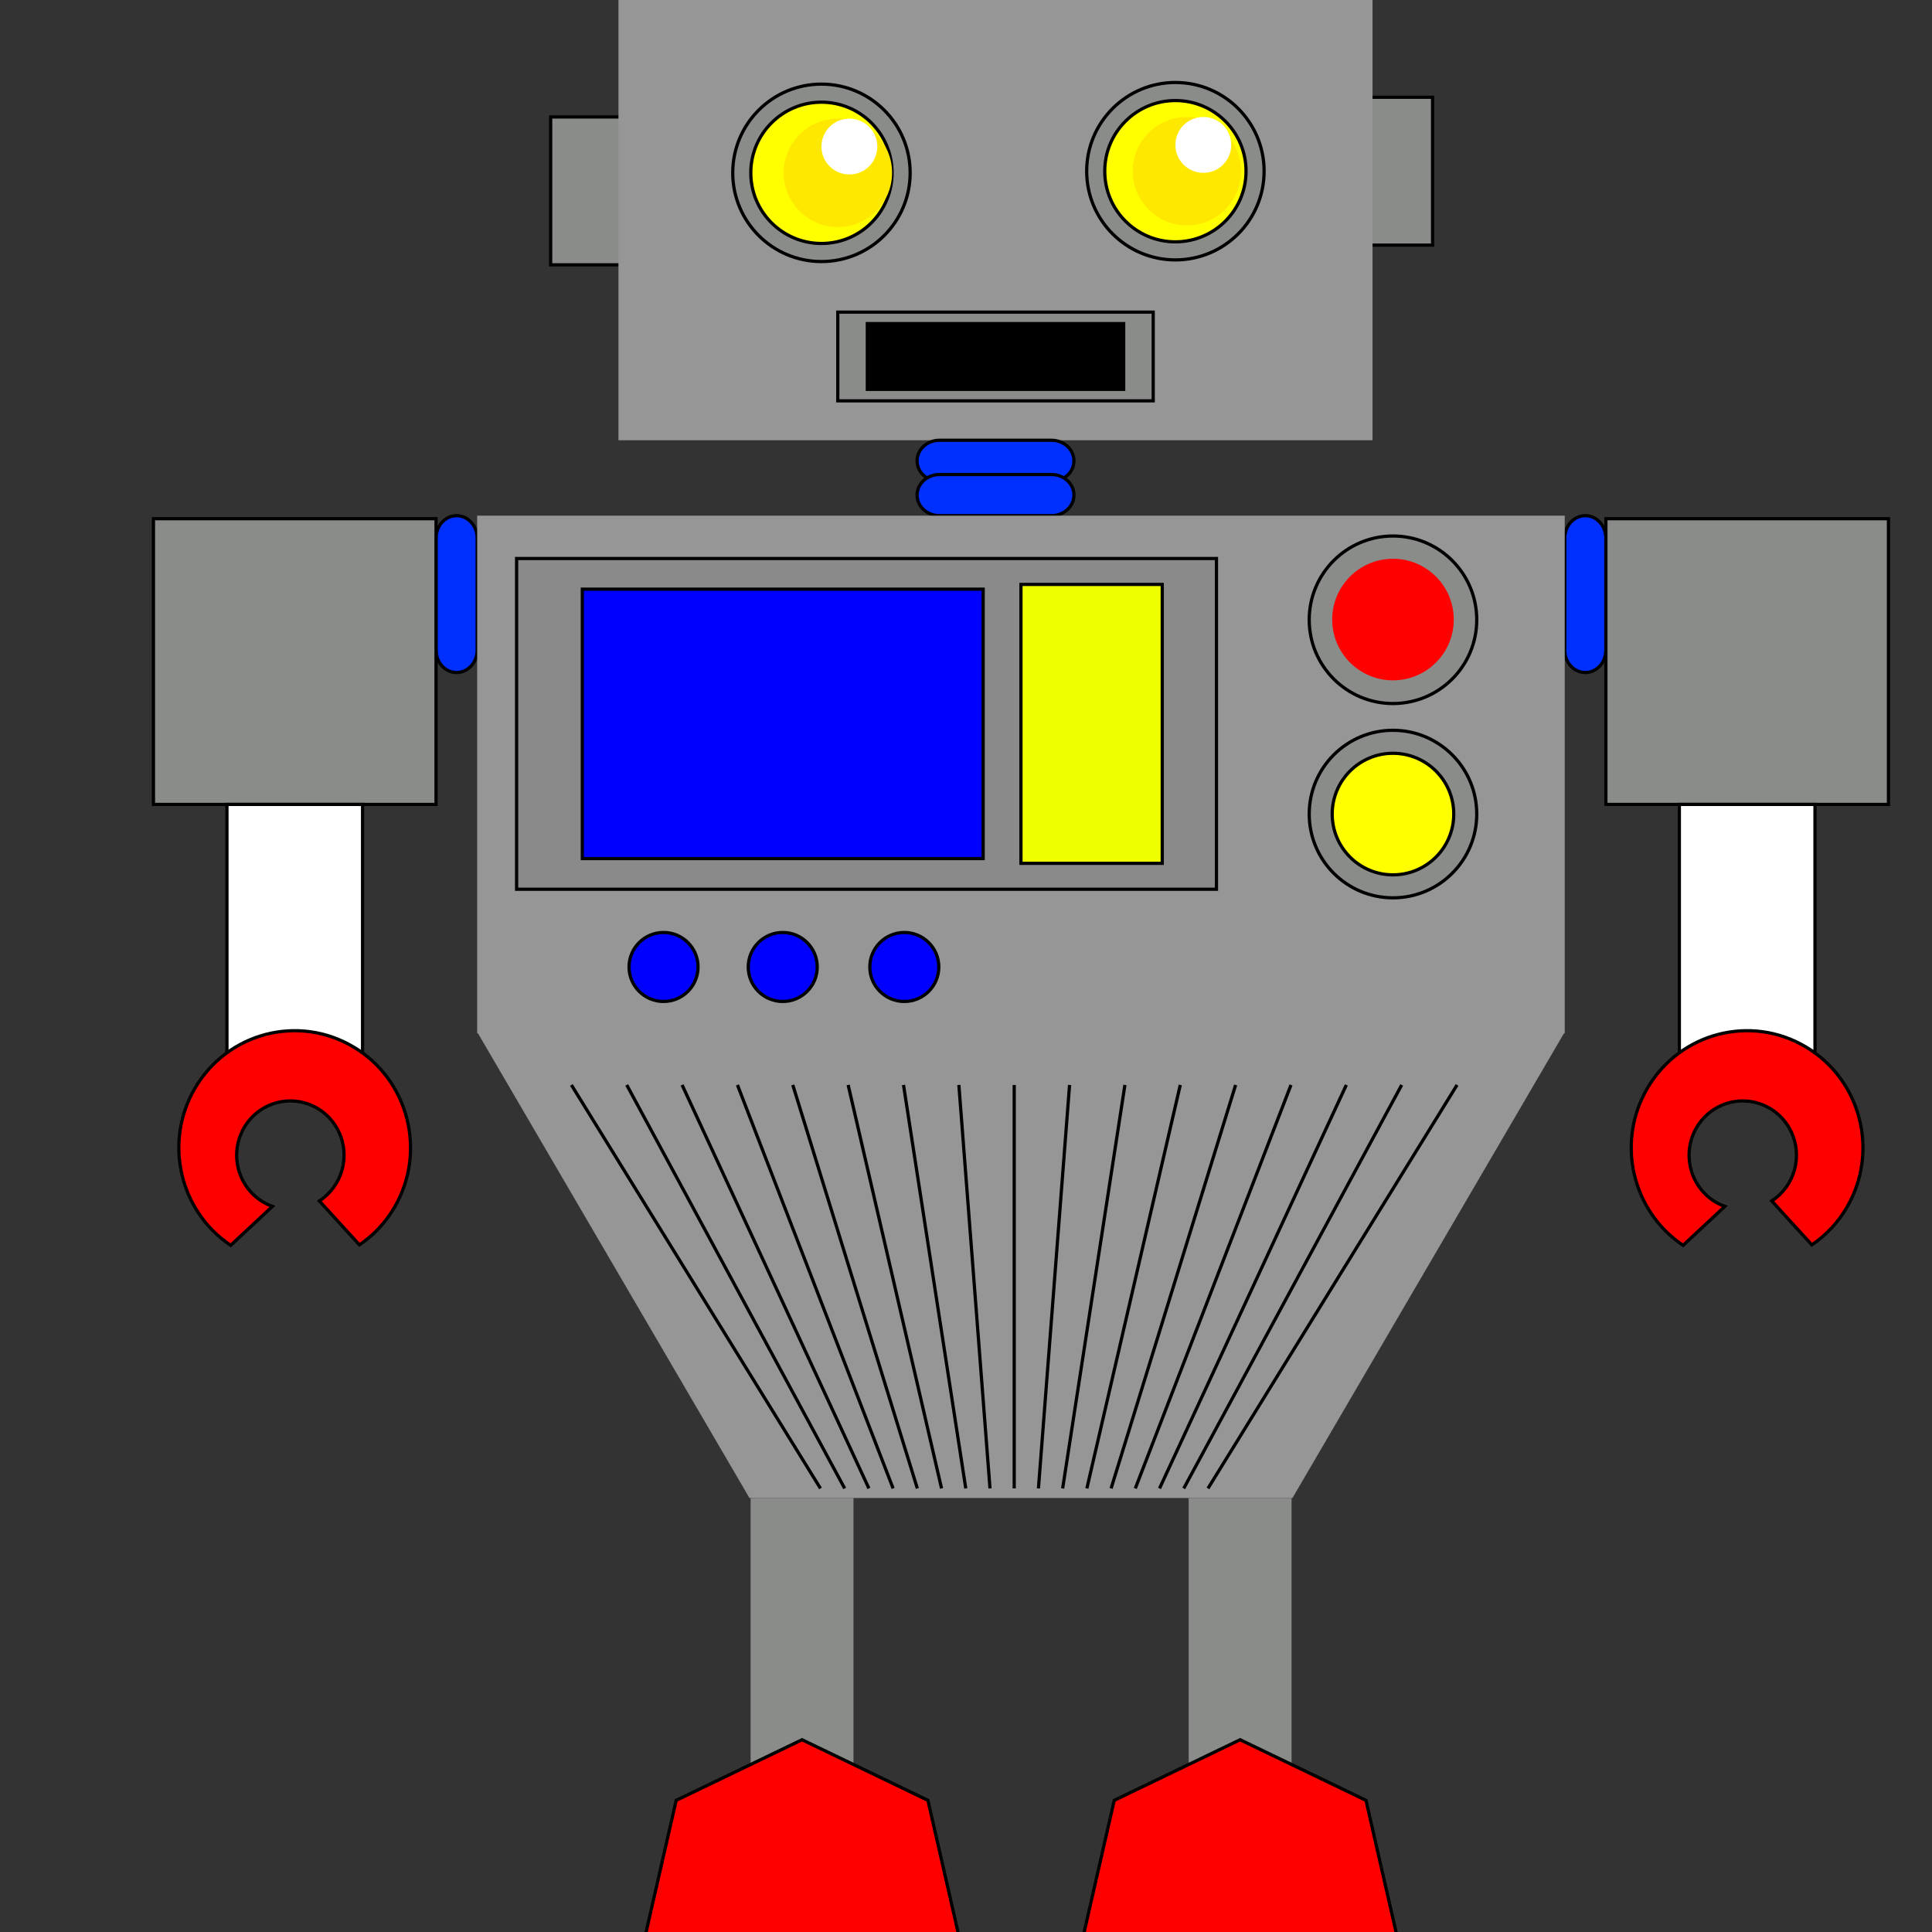 <?xml version="1.0" encoding="utf-8"?>
<!-- Generator: Adobe Illustrator 14.0.0, SVG Export Plug-In . SVG Version: 6.00 Build 43363)  -->
<!DOCTYPE svg PUBLIC "-//W3C//DTD SVG 1.1//EN" "http://www.w3.org/Graphics/SVG/1.1/DTD/svg11.dtd">
<svg version="1.1" id="Layer_1" xmlns="http://www.w3.org/2000/svg" xmlns:xlink="http://www.w3.org/1999/xlink" x="0px" y="0px"
	 width="600px" height="600px" viewBox="0 0 600 600" enable-background="new 0 0 600 600" xml:space="preserve">
<rect x="0" y="0" width="600" height="600" fill="#333333" stroke="none"/>
<g>
	<circle fill="#0000FF" stroke="#000000" cx="169.195" cy="300.302" r="10.714"/>
	<g>
		<g>
			<polygon fill="#969696" points="232.755,465.219 148.44,320.914 232.755,176.61 401.383,176.61 485.697,320.914 401.383,465.219 
							"/>
			<g>
				<ellipse fill="#8A8C8A" stroke="#000000" cx="309.161" cy="-5.106" rx="16.059" ry="20.919"/>
				<g>
					<rect x="305.079" y="-49.495" fill="#FFFFFF" stroke="#000000" width="8.164" height="23.47"/>
					<circle fill="#FF0000" cx="309.161" cy="-58.168" r="12.245"/>
				</g>
			</g>
			<rect x="392.579" y="30.206" fill="#8A8C8A" stroke="#000000" width="52.323" height="45.918"/>
			<rect x="171.01" y="36.328" fill="#8A8C8A" stroke="#000000" width="52.323" height="45.918"/>
			<rect x="192.069" y="-8.169" fill="#969696" width="234.184" height="144.898"/>
			<g>
				<circle fill="#8A8C8A" stroke="#000000" cx="365.028" cy="53.166" r="27.551"/>
				<circle fill="#FFFF00" stroke="#000000" cx="365.029" cy="53.166" r="21.939"/>
				<circle fill="#FFE800" cx="368.601" cy="53.165" r="16.837"/>
				<circle fill="#FFFFFF" cx="373.702" cy="45.002" r="8.674"/>
			</g>
			<g>
				<circle fill="#8A8C8A" stroke="#000000" cx="255.106" cy="53.676" r="27.551"/>
				<circle fill="#FFFF00" stroke="#000000" cx="255.106" cy="53.676" r="21.939"/>
				<circle fill="#FFE800" cx="260.208" cy="53.676" r="16.837"/>
				<circle fill="#FFFFFF" cx="263.78" cy="45.513" r="8.674"/>
			</g>
			<g>
				<rect x="260.182" y="96.932" fill="#8A8C8A" stroke="#000000" width="97.959" height="27.552"/>
				<rect x="268.854" y="99.994" width="80.613" height="21.429"/>
			</g>
			<g>
				<path fill="#0030FF" stroke="#000000" d="M333.521,143.117c0-3.528-3.116-6.388-6.96-6.388h-34.799
					c-3.843,0-6.959,2.86-6.959,6.388l0,0c0,3.528,3.116,6.388,6.959,6.388h34.799C330.404,149.505,333.521,146.645,333.521,143.117
					L333.521,143.117z"/>
				<path fill="#0030FF" stroke="#000000" d="M333.521,153.757c0-3.528-3.116-6.388-6.96-6.388h-34.799
					c-3.843,0-6.959,2.86-6.959,6.388l0,0c0,3.527,3.116,6.388,6.959,6.388h34.799C330.404,160.145,333.521,157.284,333.521,153.757
					L333.521,153.757z"/>
			</g>
			<path fill="#0030FF" stroke="#000000" d="M141.804,208.862c3.528,0,6.388-3.116,6.388-6.96v-34.798
				c0-3.844-2.859-6.96-6.388-6.96l0,0c-3.528,0-6.388,3.116-6.388,6.96v34.798C135.416,205.746,138.275,208.862,141.804,208.862
				L141.804,208.862z"/>
			<path fill="#0030FF" stroke="#000000" d="M492.335,160.145c-3.529,0-6.389,3.116-6.389,6.96v34.798
				c0,3.844,2.859,6.96,6.389,6.96l0,0c3.527,0,6.387-3.116,6.387-6.96v-34.798C498.722,163.261,495.862,160.145,492.335,160.145
				L492.335,160.145z"/>
			<rect x="148.191" y="160.145" fill="#969696" width="337.755" height="160.77"/>
			<g>
				<rect x="47.66" y="161.085" fill="#8A8C8A" stroke="#000000" width="87.756" height="88.738"/>
				<rect x="70.478" y="249.823" fill="#FFFFFF" stroke="#000000" width="42.121" height="81.636"/>
				<path fill="#FF0000" stroke="#000000" d="M84.608,374.652c-3.955-1.416-7.393-4.328-9.395-8.439
					c-4.064-8.354-0.665-18.459,7.599-22.572c8.261-4.109,18.255-0.672,22.323,7.686c3.786,7.775,1.095,17.068-5.963,21.631
					l12.457,13.646c4.301-2.934,8.059-6.82,10.868-11.633c10.101-17.309,4.416-39.611-12.697-49.822
					c-17.113-10.215-39.174-4.469-49.274,12.84c-9.775,16.746-4.73,38.146,11.116,48.768L84.608,374.652z"/>
			</g>
			<g>
				<rect x="498.722" y="161.085" fill="#8A8C8A" stroke="#000000" width="87.756" height="88.737"/>
				<rect x="521.539" y="249.822" fill="#FFFFFF" stroke="#000000" width="42.121" height="81.637"/>
				<path fill="#FF0000" stroke="#000000" d="M535.67,374.652c-3.955-1.416-7.393-4.328-9.395-8.439
					c-4.064-8.354-0.665-18.459,7.599-22.572c8.261-4.109,18.255-0.672,22.323,7.686c3.786,7.775,1.095,17.068-5.963,21.631
					l12.457,13.646c4.301-2.934,8.059-6.82,10.868-11.633c10.101-17.309,4.416-39.611-12.697-49.822
					c-17.113-10.216-39.174-4.469-49.274,12.84c-9.775,16.746-4.73,38.146,11.116,48.768L535.67,374.652z"/>
			</g>
		</g>
		<g>
			<g>
				<rect x="160.436" y="173.451" fill="#8A8A8A" stroke="#000000" width="217.348" height="102.713"/>
			</g>
			<rect x="180.844" y="182.971" fill="#0000FF" stroke="#000000" width="124.49" height="83.671"/>
			<rect x="317.068" y="181.499" fill="#F0FF00" stroke="#000000" width="43.879" height="86.619"/>
		</g>
		<g>
			<circle fill="#8A8C8A" stroke="#000000" cx="432.602" cy="252.815" r="26.014"/>
			<circle fill="#FFFF00" stroke="#000000" cx="432.602" cy="252.815" r="18.877"/>
		</g>
		<g>
			<circle fill="#8A8C8A" stroke="#000000" cx="432.602" cy="192.476" r="26.014"/>
			<circle fill="#FF0000" cx="432.602" cy="192.408" r="18.877"/>
		</g>
		<circle fill="#0000FF" stroke="#000000" cx="206.071" cy="300.301" r="10.714"/>
		<circle fill="#0000FF" stroke="#000000" cx="280.843" cy="300.303" r="10.714"/>
		<circle fill="#0000FF" stroke="#000000" cx="243.089" cy="300.302" r="10.714"/>
		<g>
			<rect x="233.111" y="465.219" fill="#8A8C8A" width="31.95" height="95.918"/>
			<polygon fill="#FF0000" stroke="#000000" points="297.746,601.049 288.177,559.117 249.085,540.292 209.994,559.117 
				200.423,601.049 			"/>
		</g>
		<g>
			<rect x="369.153" y="465.219" fill="#8A8C8A" width="31.95" height="95.918"/>
			<polygon fill="#FF0000" stroke="#000000" points="433.79,601.049 424.22,559.117 385.128,540.292 346.036,559.117 
				336.466,601.049 			"/>
		</g>
		<g>
			<g>
				<line fill="none" stroke="#000000" x1="177.447" y1="336.938" x2="254.802" y2="462.243"/>
				<line fill="none" stroke="#000000" x1="194.638" y1="336.938" x2="262.323" y2="462.243"/>
				<line fill="none" stroke="#000000" x1="211.829" y1="336.938" x2="269.845" y2="462.243"/>
				<line fill="none" stroke="#000000" x1="229.02" y1="336.938" x2="277.366" y2="462.243"/>
				<line fill="none" stroke="#000000" x1="246.21" y1="336.938" x2="284.888" y2="462.243"/>
				<line fill="none" stroke="#000000" x1="263.401" y1="336.938" x2="292.409" y2="462.243"/>
				<line fill="none" stroke="#000000" x1="280.592" y1="336.938" x2="299.931" y2="462.243"/>
				<line fill="none" stroke="#000000" x1="297.783" y1="336.938" x2="307.452" y2="462.243"/>
				<line fill="none" stroke="#000000" x1="314.974" y1="336.938" x2="314.973" y2="462.243"/>
				<line fill="none" stroke="#000000" x1="332.164" y1="336.938" x2="322.494" y2="462.243"/>
				<line fill="none" stroke="#000000" x1="349.355" y1="336.938" x2="330.016" y2="462.243"/>
				<line fill="none" stroke="#000000" x1="366.546" y1="336.938" x2="337.537" y2="462.243"/>
				<line fill="none" stroke="#000000" x1="383.736" y1="336.938" x2="345.059" y2="462.243"/>
				<line fill="none" stroke="#000000" x1="400.928" y1="336.938" x2="352.58" y2="462.243"/>
				<line fill="none" stroke="#000000" x1="418.118" y1="336.938" x2="360.102" y2="462.243"/>
				<line fill="none" stroke="#000000" x1="435.31" y1="336.938" x2="367.623" y2="462.243"/>
				<line fill="none" stroke="#000000" x1="452.5" y1="336.938" x2="375.145" y2="462.243"/>
			</g>
		</g>
	</g>
</g>
</svg>
